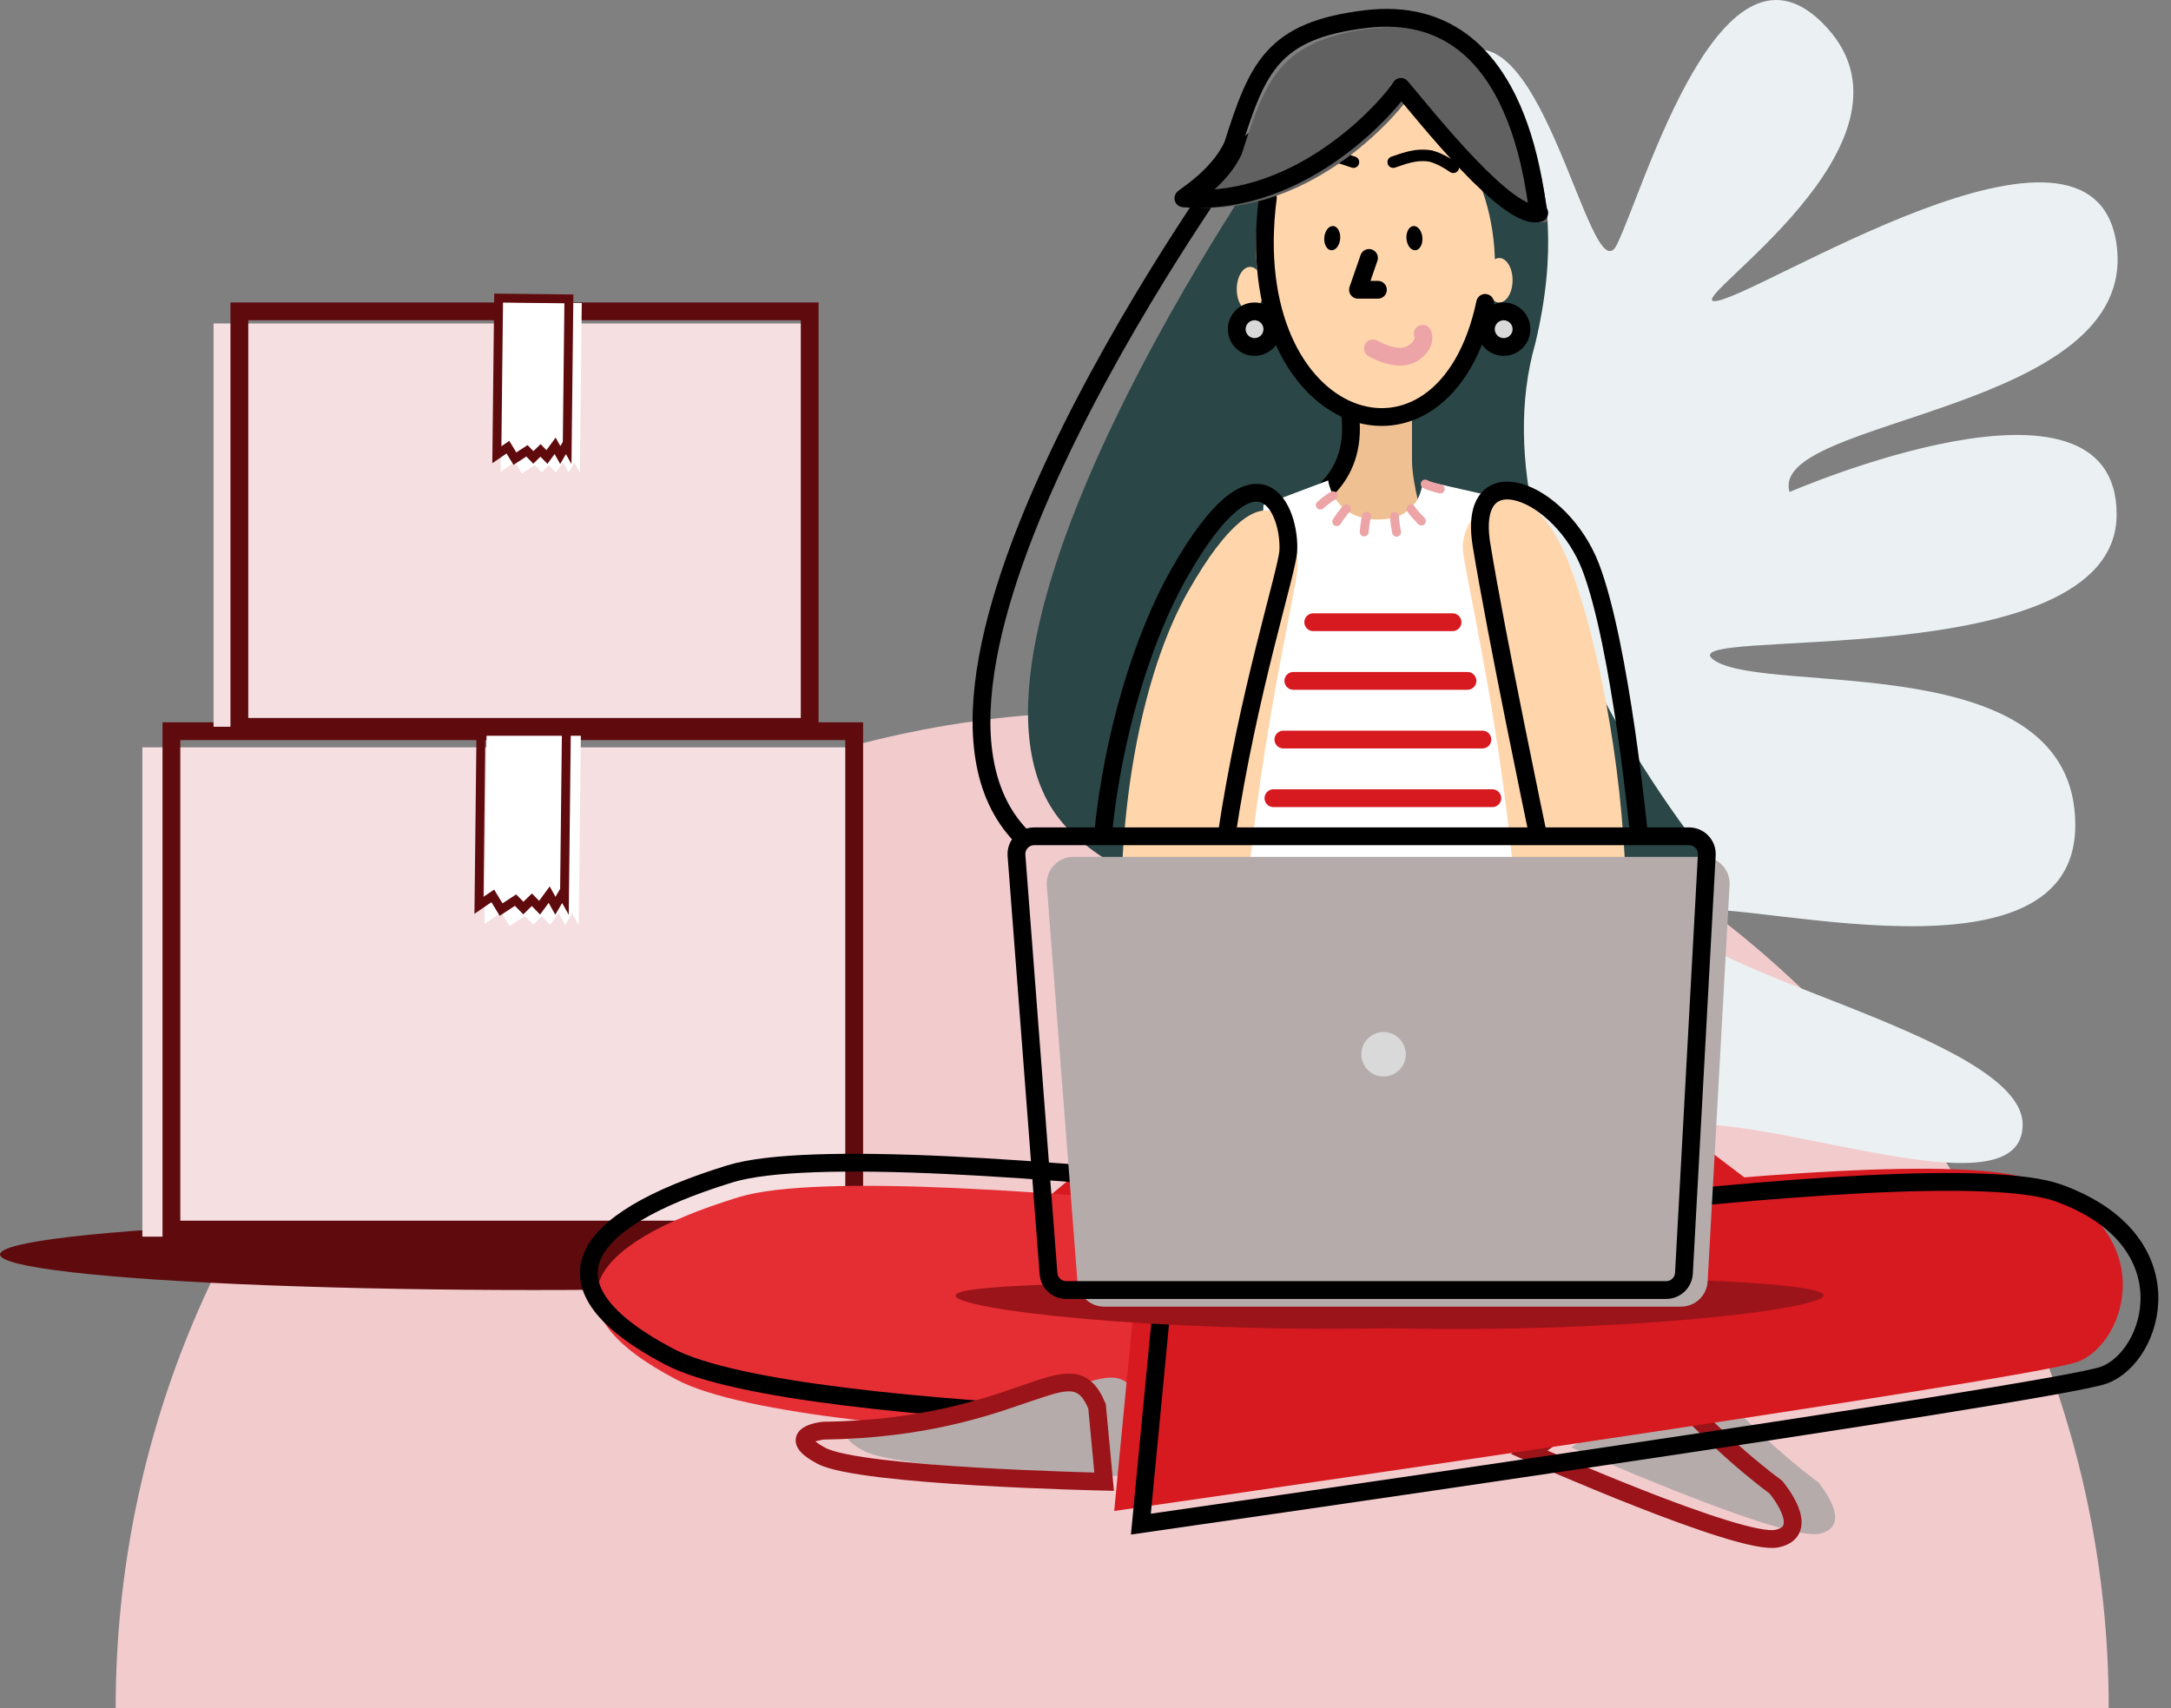 <svg width="183" height="144" viewBox="0 0 183 144" fill="none" xmlns="http://www.w3.org/2000/svg">
<rect x="0" y="0" width="183" height="144" fill="#808080" stroke="none"/>
<path d="M93.75 60C47.358 60 9.75 97.608 9.75 144H177.75C177.75 97.608 140.142 60 93.75 60Z" fill="#F2CBCD"/>
<ellipse cx="45" cy="105.75" rx="45" ry="3" fill="#5F0B0E"/>
<path d="M108.077 80.279C105.225 89.113 131.524 94.792 131.524 94.792L136.276 110.25L141.98 94.792C150.534 94.266 170.496 102.363 170.496 94.792C170.496 87.22 140.078 81.541 141.98 77.125C143.109 74.5 174.932 84.696 174.932 69.553C174.932 54.41 149.077 58.701 144.514 55.672C139.952 52.644 178.417 57.25 178.417 43.369C178.417 29.488 150.851 41.476 150.851 41.476C148.95 35.166 180.318 34.851 178.417 20.654C176.516 6.458 147.683 25.386 144.514 25.386C141.98 25.386 162.891 12.136 154.02 2.356C145.148 -7.423 138.558 16.111 136.276 20.654C133.995 25.197 129.623 -2.06 122.018 5.511C122.018 5.511 117.265 10.243 120.117 15.607C122.969 20.97 128.672 29.172 128.672 29.172C128.672 29.172 113.147 17.184 108.077 28.541C103.007 39.898 128.672 48.101 128.672 48.101C128.672 48.101 98.677 40.529 98.255 52.517C97.832 64.506 126.264 69.49 125.504 74.285C124.743 79.081 110.929 71.446 108.077 80.279Z" fill="#EBF1F2"/>
<rect x="12" y="63" width="59.25" height="41.25" fill="#F5DFE1"/>
<rect x="14.449" y="61.64" width="57.554" height="42.013" stroke="#5F0B0E" stroke-width="1.5"/>
<path d="M41.026 60.861L48.975 60.951L48.783 77.985L48.226 76.984L47.647 77.972L47.09 76.972L46.37 77.957L45.668 77.24L44.95 77.941L44.248 77.224L42.961 78.061L42.264 76.917L40.834 77.895L41.026 60.861Z" fill="white"/>
<path d="M47.582 75.707L47.393 75.368L47.061 75.934L46.814 76.355L46.576 75.928L46.292 75.417L45.946 75.889L45.486 76.517L45.094 76.116L44.832 75.848L44.564 76.11L44.114 76.55L43.675 76.1L43.46 75.88L43.202 76.048L42.239 76.675L41.743 75.861L41.537 75.523L41.211 75.746L40.375 76.318L40.555 60.379L47.754 60.461L47.582 75.707Z" stroke="#5F0B0E" stroke-width="0.75"/>
<rect x="18" y="27.268" width="49.738" height="33.998" fill="#F5DFE1"/>
<rect x="20.177" y="26.247" width="48.074" height="35.028" stroke="#5F0B0E" stroke-width="1.5"/>
<path d="M42.366 25.473L49.039 25.548L48.878 39.847L48.411 39.008L47.925 39.837L47.457 38.997L46.852 39.825L46.263 39.222L45.66 39.811L45.071 39.209L43.991 39.911L43.406 38.951L42.205 39.772L42.366 25.473Z" fill="white"/>
<path d="M47.812 37.708L47.712 37.529L47.38 38.095L47.226 38.358L47.078 38.092L46.793 37.58L46.447 38.053L46.104 38.523L45.824 38.237L45.562 37.969L45.294 38.231L44.959 38.558L44.632 38.224L44.417 38.004L44.16 38.171L43.403 38.663L43.019 38.033L42.813 37.696L42.487 37.919L41.881 38.333L42.03 25.129L47.953 25.196L47.812 37.708Z" stroke="#5F0B0E" stroke-width="0.75"/>
<path d="M107.605 12.052C107.605 12.052 76.903 55.677 89.83 69.67C102.757 83.663 144.771 73.374 144.771 73.374C144.771 73.374 123.764 48.68 129.42 28.926C133.056 13.698 126.592 7.113 123.764 4.232L123.764 4.232C120.937 1.351 107.605 12.052 107.605 12.052Z" fill="#2B4647"/>
<path d="M86.031 70.43C72.611 56.417 104.483 12.732 104.483 12.732C104.483 12.732 118.322 2.017 121.257 4.902" stroke="black" stroke-width="1.5" stroke-linecap="round" stroke-linejoin="round"/>
<path d="M99.048 92.016C93.329 96.739 81.615 106.484 80.502 107.677L155.149 105.44L137.53 92.016H99.048Z" fill="#D71920"/>
<path d="M120.032 44.133H110.272C110.272 44.133 112.964 41.469 113.637 38.805C114.31 36.14 113.637 35.141 113.637 35.141L119.022 33.476V38.805C119.022 40.803 120.032 44.133 120.032 44.133Z" fill="#EFC092"/>
<ellipse cx="10.042" cy="13.969" rx="10.042" ry="13.969" transform="matrix(0.997 -0.075 0.078 0.997 104.843 8.446)" fill="#FFD5AC"/>
<path d="M110.027 42.46C110.027 42.46 114.449 40.732 113.817 35.047" stroke="black" stroke-width="1.5" stroke-linecap="round"/>
<ellipse cx="0.672" cy="1.024" rx="0.672" ry="1.024" transform="matrix(0.997 -0.08 0.083 0.997 118.471 19.109)" fill="black"/>
<path d="M117.437 13.669C118.149 13.449 119.274 12.921 120.613 13.158C121.31 13.351 121.944 13.715 122.506 14.101" stroke="black" stroke-width="0.97" stroke-linecap="round"/>
<ellipse cx="0.672" cy="1.024" rx="0.672" ry="1.024" transform="matrix(-0.997 -0.08 -0.083 0.997 113.053 19.109)" fill="black"/>
<path d="M114.087 13.669C113.375 13.449 112.25 12.921 110.911 13.158C110.215 13.351 109.58 13.715 109.019 14.101" stroke="black" stroke-width="0.97" stroke-linecap="round"/>
<path d="M106.502 42.561L111.954 40.5C111.954 40.5 112.374 43.797 116.148 43.797C119.922 43.797 119.922 40.5 119.922 40.5L125.374 41.737L133.761 109.326H103.148L106.502 42.561Z" fill="white"/>
<path d="M123.302 46.293C123.496 49.611 133.019 86.202 125.243 110.798L129.648 110.304C141.733 88.344 136.375 58.843 132.519 48.208C128.663 37.574 123.108 42.975 123.302 46.293Z" fill="#FFD5AC"/>
<path d="M109.368 47.942C109.174 51.26 99.651 87.85 107.427 112.446L103.022 111.953C90.936 89.993 93.354 61.83 100.151 49.857C106.949 37.883 109.562 44.624 109.368 47.942Z" fill="#FFD5AC"/>
<path d="M62.273 100.919C75.412 96.892 144.576 106.92 144.576 106.92L123.054 122.107C123.054 122.107 68.263 122.179 57.062 116.324C45.86 110.47 49.133 104.946 62.273 100.919Z" fill="#E52E34"/>
<path d="M61.536 98.955C74.567 94.946 143.191 105.062 143.191 105.062L121.857 120.219C121.857 120.219 67.502 120.219 56.383 114.351C45.264 108.483 48.506 102.964 61.536 98.955Z" stroke="black" stroke-width="1.5"/>
<path d="M72.924 120.2C90.15 119.949 93.791 112.728 96.047 118.137L96.646 124.497C96.646 124.497 76.095 124.061 72.821 122.316C69.547 120.571 72.924 120.2 72.924 120.2Z" fill="#B5ABAB"/>
<path d="M153.277 124.968C144.139 118.111 143.145 112.865 139.153 117.464L132.461 122.012C132.461 122.012 150.3 129.936 153.35 129.296C156.401 128.657 153.277 124.968 153.277 124.968Z" fill="#B5ABAB"/>
<path d="M69.349 120.61C86.575 120.359 90.217 113.138 92.472 118.547L93.071 124.907C93.071 124.907 72.52 124.471 69.246 122.726C65.973 120.981 69.349 120.61 69.349 120.61Z" stroke="#9A1419" stroke-width="1.5"/>
<path d="M149.702 125.377C140.564 118.521 139.571 113.275 135.578 117.874L128.887 122.422C128.887 122.422 146.725 130.346 149.776 129.706C152.826 129.067 149.702 125.377 149.702 125.377Z" stroke="#9A1419" stroke-width="1.5"/>
<path d="M171.306 99.471C160.268 95.452 96.018 105.546 96.018 105.546L93.921 127.375C93.921 127.375 170.835 116.351 175.089 114.816C179.343 113.281 182.344 103.489 171.306 99.471Z" fill="#D71920"/>
<path d="M173.553 100.58C162.515 96.561 98.265 106.656 98.265 106.656L96.168 128.484C96.168 128.484 173.082 117.461 177.336 115.926C181.59 114.391 184.591 104.599 173.553 100.58Z" stroke="black" stroke-width="1.5"/>
<path d="M153.718 109.198C153.74 110.356 136.92 112.418 117.206 111.97C97.019 112.342 80.57 110.378 80.548 109.22C80.526 108.061 96.939 108.145 117.126 107.773C137.313 107.401 153.696 108.039 153.718 109.198Z" fill="#9A1419"/>
<path d="M115.397 21.744L114.47 24.427H116.148" stroke="black" stroke-width="1.5" stroke-linecap="round" stroke-linejoin="round"/>
<path d="M110.696 52.452C111.501 52.452 118.86 52.452 122.438 52.452" stroke="#D71920" stroke-width="1.5" stroke-linecap="round" stroke-linejoin="round"/>
<path d="M109.019 57.398C110.025 57.398 119.223 57.398 123.697 57.398" stroke="#D71920" stroke-width="1.5" stroke-linecap="round" stroke-linejoin="round"/>
<path d="M108.18 62.343C109.33 62.343 119.842 62.343 124.954 62.343" stroke="#D71920" stroke-width="1.5" stroke-linecap="round" stroke-linejoin="round"/>
<path d="M107.341 67.288C108.607 67.288 120.17 67.288 125.793 67.288" stroke="#D71920" stroke-width="1.5" stroke-linecap="round" stroke-linejoin="round"/>
<path d="M115.728 29.373C115.728 29.373 117.825 30.609 119.083 29.785C120.341 28.961 119.922 28.136 119.922 28.136" stroke="#ECA4A7" stroke-width="1.5" stroke-linecap="round" stroke-linejoin="round"/>
<path d="M129.61 70.215C129.61 70.215 126.135 53.646 124.879 45.919C123.622 38.193 131.589 41.246 134.095 47.834C136.602 54.422 138.138 70.215 138.138 70.215" stroke="black" stroke-width="1.5"/>
<path d="M92.971 70.423C93.782 61.978 96.354 53.688 99.376 48.364C106.174 36.39 108.787 43.131 108.593 46.449C108.491 48.206 105.18 58.431 103.394 70.423" stroke="black" stroke-width="1.5"/>
<path d="M88.238 74.658C88.137 73.35 89.17 72.234 90.481 72.234H143.545C144.836 72.234 145.863 73.319 145.791 74.608L143.943 108.024C143.877 109.217 142.891 110.15 141.697 110.15H93.069C91.893 110.15 90.916 109.245 90.825 108.073L88.238 74.658Z" fill="#B5ABAB"/>
<ellipse cx="105.375" cy="24.375" rx="1.125" ry="1.875" fill="#FFD5AC"/>
<ellipse cx="126.375" cy="23.625" rx="1.125" ry="1.875" fill="#FFD5AC"/>
<circle cx="105.75" cy="27.75" r="1.5" fill="#D9D9D9" stroke="black" stroke-width="1.5"/>
<path d="M125.189 25.534C121.714 41.959 104.342 36.273 106.869 16.69" stroke="black" stroke-width="1.5" stroke-linecap="round"/>
<path d="M100.506 17.472C110.921 18.289 118.419 8.892 118.836 8.075C120.919 10.526 128.001 19.515 130.5 18.698C130.083 18.754 129.667 0.72 115.92 2.355C108.005 3.296 106.755 6.44 104.672 12.978C103.443 15.71 100.34 17.459 100.506 17.472Z" fill="#616161"/>
<path d="M99.756 16.722C110.171 17.539 117.669 8.142 118.086 7.325C120.169 9.776 127.251 18.765 129.75 17.948C129.333 18.004 128.917 -0.03 115.17 1.605C107.255 2.546 106.005 5.69 103.922 12.228C102.693 14.96 99.59 16.709 99.756 16.722Z" stroke="black" stroke-width="1.5" stroke-linejoin="round"/>
<circle cx="126.75" cy="27.75" r="1.5" fill="#D9D9D9" stroke="black" stroke-width="1.5"/>
<path d="M111.29 42.58C111.29 42.58 112.026 41.947 112.37 41.787" stroke="#ECA4A7" stroke-width="0.75" stroke-linecap="round"/>
<path d="M112.679 43.971C112.679 43.971 113.208 43.157 113.493 42.906" stroke="#ECA4A7" stroke-width="0.75" stroke-linecap="round"/>
<path d="M114.99 44.847C114.99 44.847 115.07 43.88 115.203 43.525" stroke="#ECA4A7" stroke-width="0.75" stroke-linecap="round"/>
<path d="M117.723 44.868C117.723 44.868 117.53 43.917 117.558 43.538" stroke="#ECA4A7" stroke-width="0.75" stroke-linecap="round"/>
<path d="M119.815 43.924C119.815 43.924 119.129 43.237 118.943 42.906" stroke="#ECA4A7" stroke-width="0.75" stroke-linecap="round"/>
<path d="M121.407 41.225C121.407 41.225 120.464 40.993 120.134 40.806" stroke="#ECA4A7" stroke-width="0.75" stroke-linecap="round"/>
<path d="M87.179 70.5H142.374C143.234 70.5 143.918 71.223 143.871 72.082L141.944 107.332C141.9 108.127 141.242 108.75 140.446 108.75H89.878C89.094 108.75 88.442 108.146 88.382 107.365L85.683 72.115C85.617 71.243 86.305 70.5 87.179 70.5Z" stroke="black" stroke-width="1.5"/>
<circle cx="116.625" cy="88.875" r="1.875" fill="#D9D9D9"/>
</svg>
